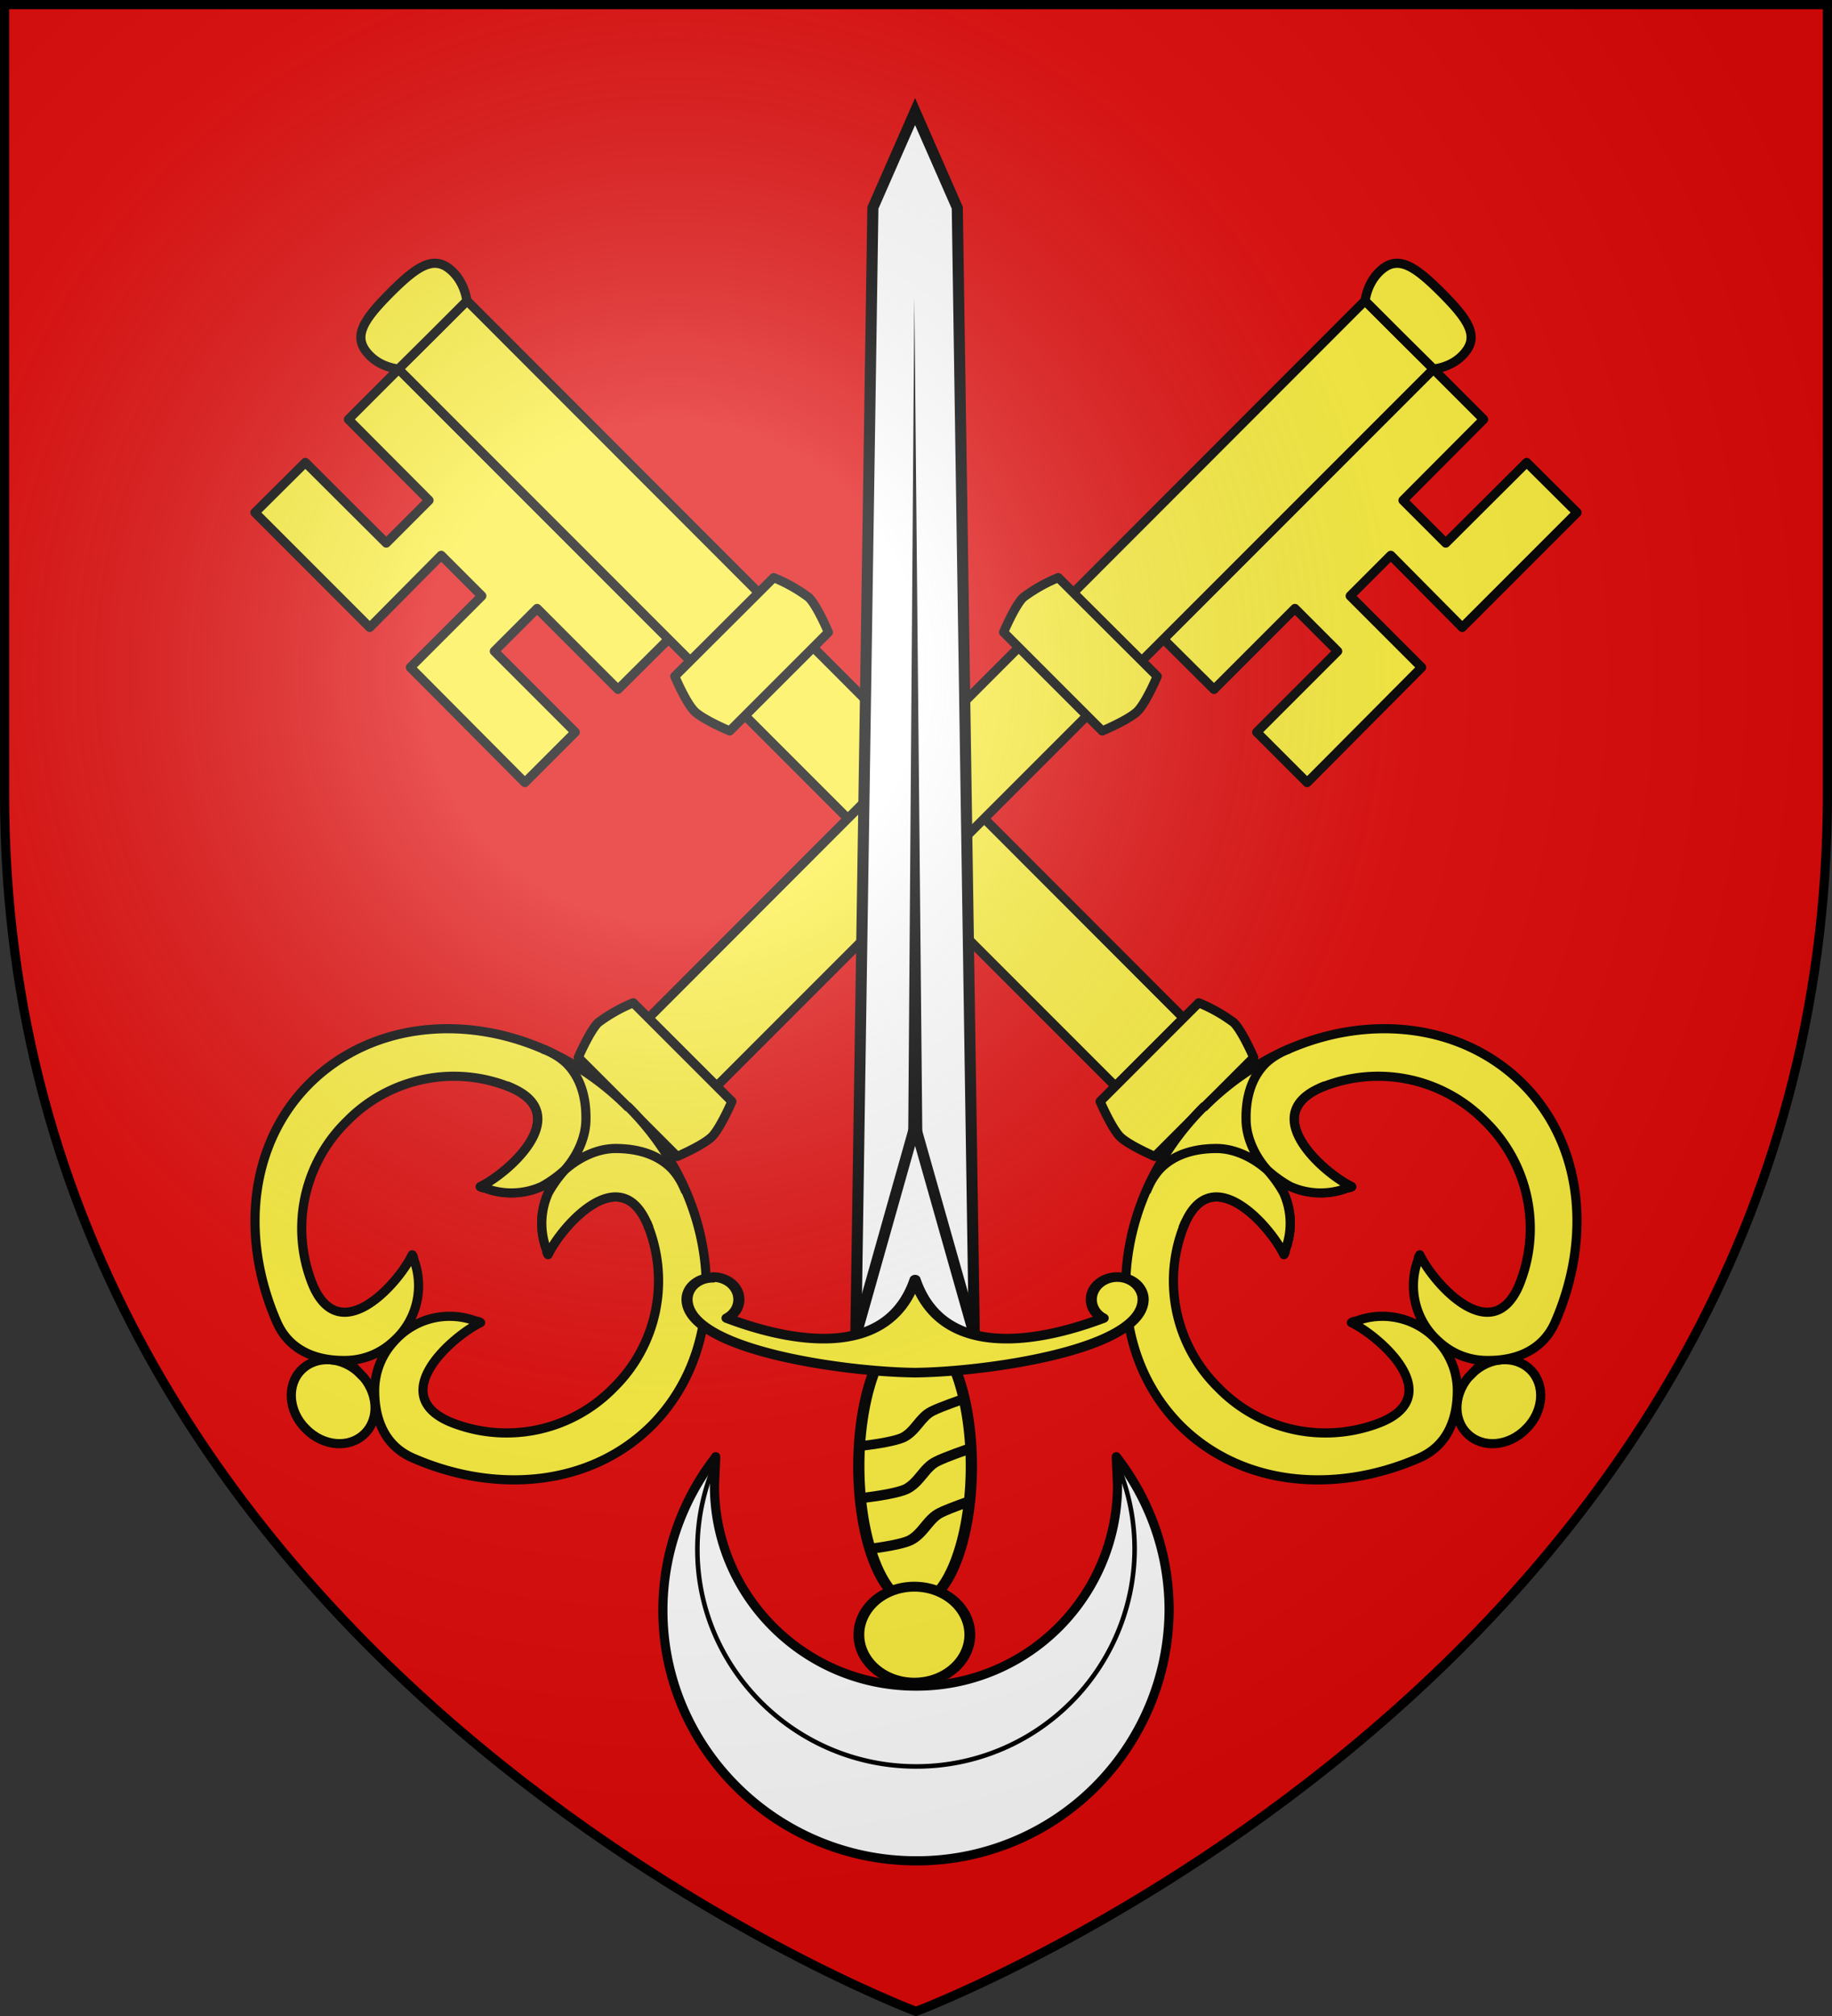 <svg xmlns="http://www.w3.org/2000/svg" xmlns:xlink="http://www.w3.org/1999/xlink" width="600" height="660" version="1.0"><rect width="100%" height="100%" fill="#333333" stroke="none"/><defs><radialGradient id="e" gradientUnits="userSpaceOnUse" cx="-80" cy="-80" r="405"><stop offset="0" stop-color="#fff" stop-opacity=".3"/><stop offset=".2" stop-color="#fff" stop-opacity=".3"/><stop offset=".6" stop-color="#6b6b6b" stop-opacity=".1"/><stop offset="1" stop-opacity=".1"/></radialGradient><path id="a" d="M-298.5-298.5h597V-40C298.5 246.3 0 358.5 0 358.5S-298.5 246.3-298.5-40v-258.5z"/></defs><use xlink:href="#a" width="600" height="660" fill="#e20909" transform="translate(300 300)"/><g transform="matrix(1 0 0 -1 300 255.8)"><use height="660" width="600" transform="matrix(-1 0 0 1 0 0)" xlink:href="#b"/><g id="b" fill="#fcef3c" stroke="#000" stroke-width="3"><path d="M216.5 88l-37.6-37.6L155.5 74l-13.3-13.3 23.4-23.4L128.1-.4l-16.5 16.5 26.5 26.5-14 14-26.5-26.5L81 46.6l88.4 88.4 16.5-16.5L159.5 92l14-14 26.5 26.4L216.5 88z" stroke-linejoin="round"/><path d="M147.1 157.3l22.4-22.3L-65.3-99.8l-22.3 22.3L147 157.3z" stroke-linejoin="round"/><path d="M172.1 160c-9.3 9.3-14.7 12.5-20.5 6.7-4-4-4.5-9.4-4.5-9.4l11.2-11.2 11.2-11.1s5.5.4 9.4 4.4c5.8 5.8 2.6 11.2-6.8 20.6zM-92.6-72.5l32.3-32.3s-3.7-8.6-6.5-11.5c-2.8-2.8-11.4-6.5-11.4-6.5l-32.4 32.4s3.7 8.6 6.5 11.4a52 52 0 0011.5 6.5z" stroke-linejoin="round"/><path style="marker:none" d="M-181.9-194c5.7-5.8 6.4-14.5 1.4-19.5s-13.6-4.3-19.3 1.5c-5.8 5.7-6.4 14.4-1.5 19.3 5 5 13.7 4.4 19.4-1.4z" overflow="visible"/><path d="M-94.4-106.6a89.9 89.9 0 01-26.4 18.4c-27.2 12.3-58 9-77.9-10.8-19.8-19.8-22.6-50.5-10.7-77.9 4.3-10 13.8-12.8 22.3-12.7 6.3 0 11.8 2.4 16 6.3a24.3 24.3 0 016.9 26c-.3.7-.3 1.7-.8 2.3-4.4-9.2-23.5-30.9-32.5-10a49 49 0 0011.1 53.7 49 49 0 0053.6 11.1c21-9-.7-28-9.9-32.5.6-.4 1.7-.4 2.3-.7a24.3 24.3 0 0126 6.9 24.3 24.3 0 01-6.9-26c.4-.7.3-1.8.8-2.4 4.4 9.2 23.5 31 32.5 10A49 49 0 00-99-198.5a49 49 0 00-53.6-11.2c-21 9 .7 28 10 32.5-.7.5-1.8.5-2.4.8a24.3 24.3 0 01-26-7 23.7 23.7 0 01-6.3-16c0-8.4 2.6-17.9 12.7-22.2 27.4-11.9 58.1-9.1 78 10.7 19.7 19.8 23 50.7 10.7 78a90 90 0 01-18.4 26.4z" stroke-linejoin="round"/><path d="M-76-133c-1.1 2.5-2.5 4.6-4.1 6.3-5 5-11.9 6.5-18.3 6.5-6.3 0-12.5-3.3-16.7-7.1a40.2 40.2 0 01-5.3-7.4 24.3 24.3 0 01-.8-18c.3-.5.2-1.6.7-2.2 4.4 9.2 23.5 31 32.5 10M-120.8-88.2c2.5-1.1 4.6-2.5 6.3-4.1 5-5 6.5-11.9 6.4-18.3 0-6.3-3.2-12.5-7-16.7a40.2 40.2 0 00-7.4-5.3 24.3 24.3 0 00-18-.8c-.5.3-1.6.3-2.2.7 9.2 4.4 31 23.6 10 32.5" stroke-linecap="square" stroke-linejoin="round"/><path d="M46.6 66.7L79 34.4s-3.6-8.6-6.5-11.5C69.6 20.1 61 16.5 61 16.5L28.7 48.8s3.6 8.6 6.4 11.4a52 52 0 0011.5 6.5z" stroke-linejoin="round"/></g></g><g transform="matrix(2.425 0 0 2.1 -1223.2 -455.3)"><path d="M620 425h16l-2.3-175.8-5.7-15-5.7 15-2.3 175.7z" fill="#fff" stroke="#000" stroke-width="1.5"/><path d="M626.9 420.8l1-157.6 1.3 157.6H627z" fill-rule="evenodd"/><path d="M620 425l8-32.7 8 32.6h-16z" fill="#fff" stroke="#000" stroke-width="1.5" stroke-linejoin="round"/><path d="M635.6 445.4a7.6 21.5 0 11-15.2 0 7.6 21.5 0 1115.2 0z" fill="#fcef3c" stroke="#000" stroke-width="1.52" stroke-linejoin="round"/><path d="M-299.7 242a7.7 7.3 0 11-15.4 0 7.7 7.3 0 1115.4 0z" transform="matrix(.973 0 0 1.025 927 223.6)" fill="#fcef3c" stroke="#000" stroke-width="1.5" stroke-linejoin="round"/><path d="M600.7 416c-2 0-3.5 1.5-3.5 3.4.1 7.9 21.4 11.3 30.8 11.4 9.4-.1 30.7-3.5 30.8-11.4a3.5 3.5 0 00-7 0c0 1.2.6 2.3 1.6 2.9-8.2 3.6-21.6 6.8-25.4-6-3.8 12.8-17.2 9.6-25.4 6 1-.6 1.6-1.7 1.6-2.9 0-2-1.6-3.5-3.5-3.5z" fill="#fcef3c" stroke="#000" stroke-width="1.5" stroke-linejoin="round"/><path id="c" d="M620.9 442.2s4-.5 5.5-1.3c1.7-1 2.3-3.2 3.9-4.1 1.2-.7 4-1.8 4-1.8" opacity="1" fill="none" fill-opacity="1" stroke="#000" stroke-width="1.5" stroke-linecap="butt" stroke-linejoin="round" stroke-miterlimit="4" stroke-dasharray="none" stroke-opacity="1"/><use height="250.9" width="58.8" transform="matrix(1.05 0 0 1.05 -30.9 -14)" id="d" xlink:href="#c" y="0" x="0"/><use height="250.9" width="58.8" transform="translate(.5 8)" xlink:href="#d"/></g><g stroke="#000" stroke-linejoin="round"><path style="marker:none" d="M234.4 477a81.5 81.5 0 00-17.3 50.2c0 45.3 37.4 82 83 82a82.6 82.6 0 0082.8-82c0-19-6.5-36.4-17.3-50.3l.4 9.5a65.8 65.8 0 01-66 65.6c-36.4 0-66-29.4-66-65.6l.4-9.5z" fill="#fff" stroke-width="3" overflow="visible"/><path style="marker:none" d="M235.2 477a70.3 70.3 0 00-6.8 30.3c0 39.2 32.3 71 71.6 71a71.4 71.4 0 0071.6-71c0-10.9-2.4-21.1-6.8-30.4" fill="none" stroke-width="1.5" overflow="visible"/></g><g transform="translate(300 300)"><use xlink:href="#a" width="600" height="660" fill="url(#e)"/></g><g transform="translate(300 300)"><use xlink:href="#a" width="600" height="660" fill="none" stroke="#000" stroke-width="3"/></g></svg>
